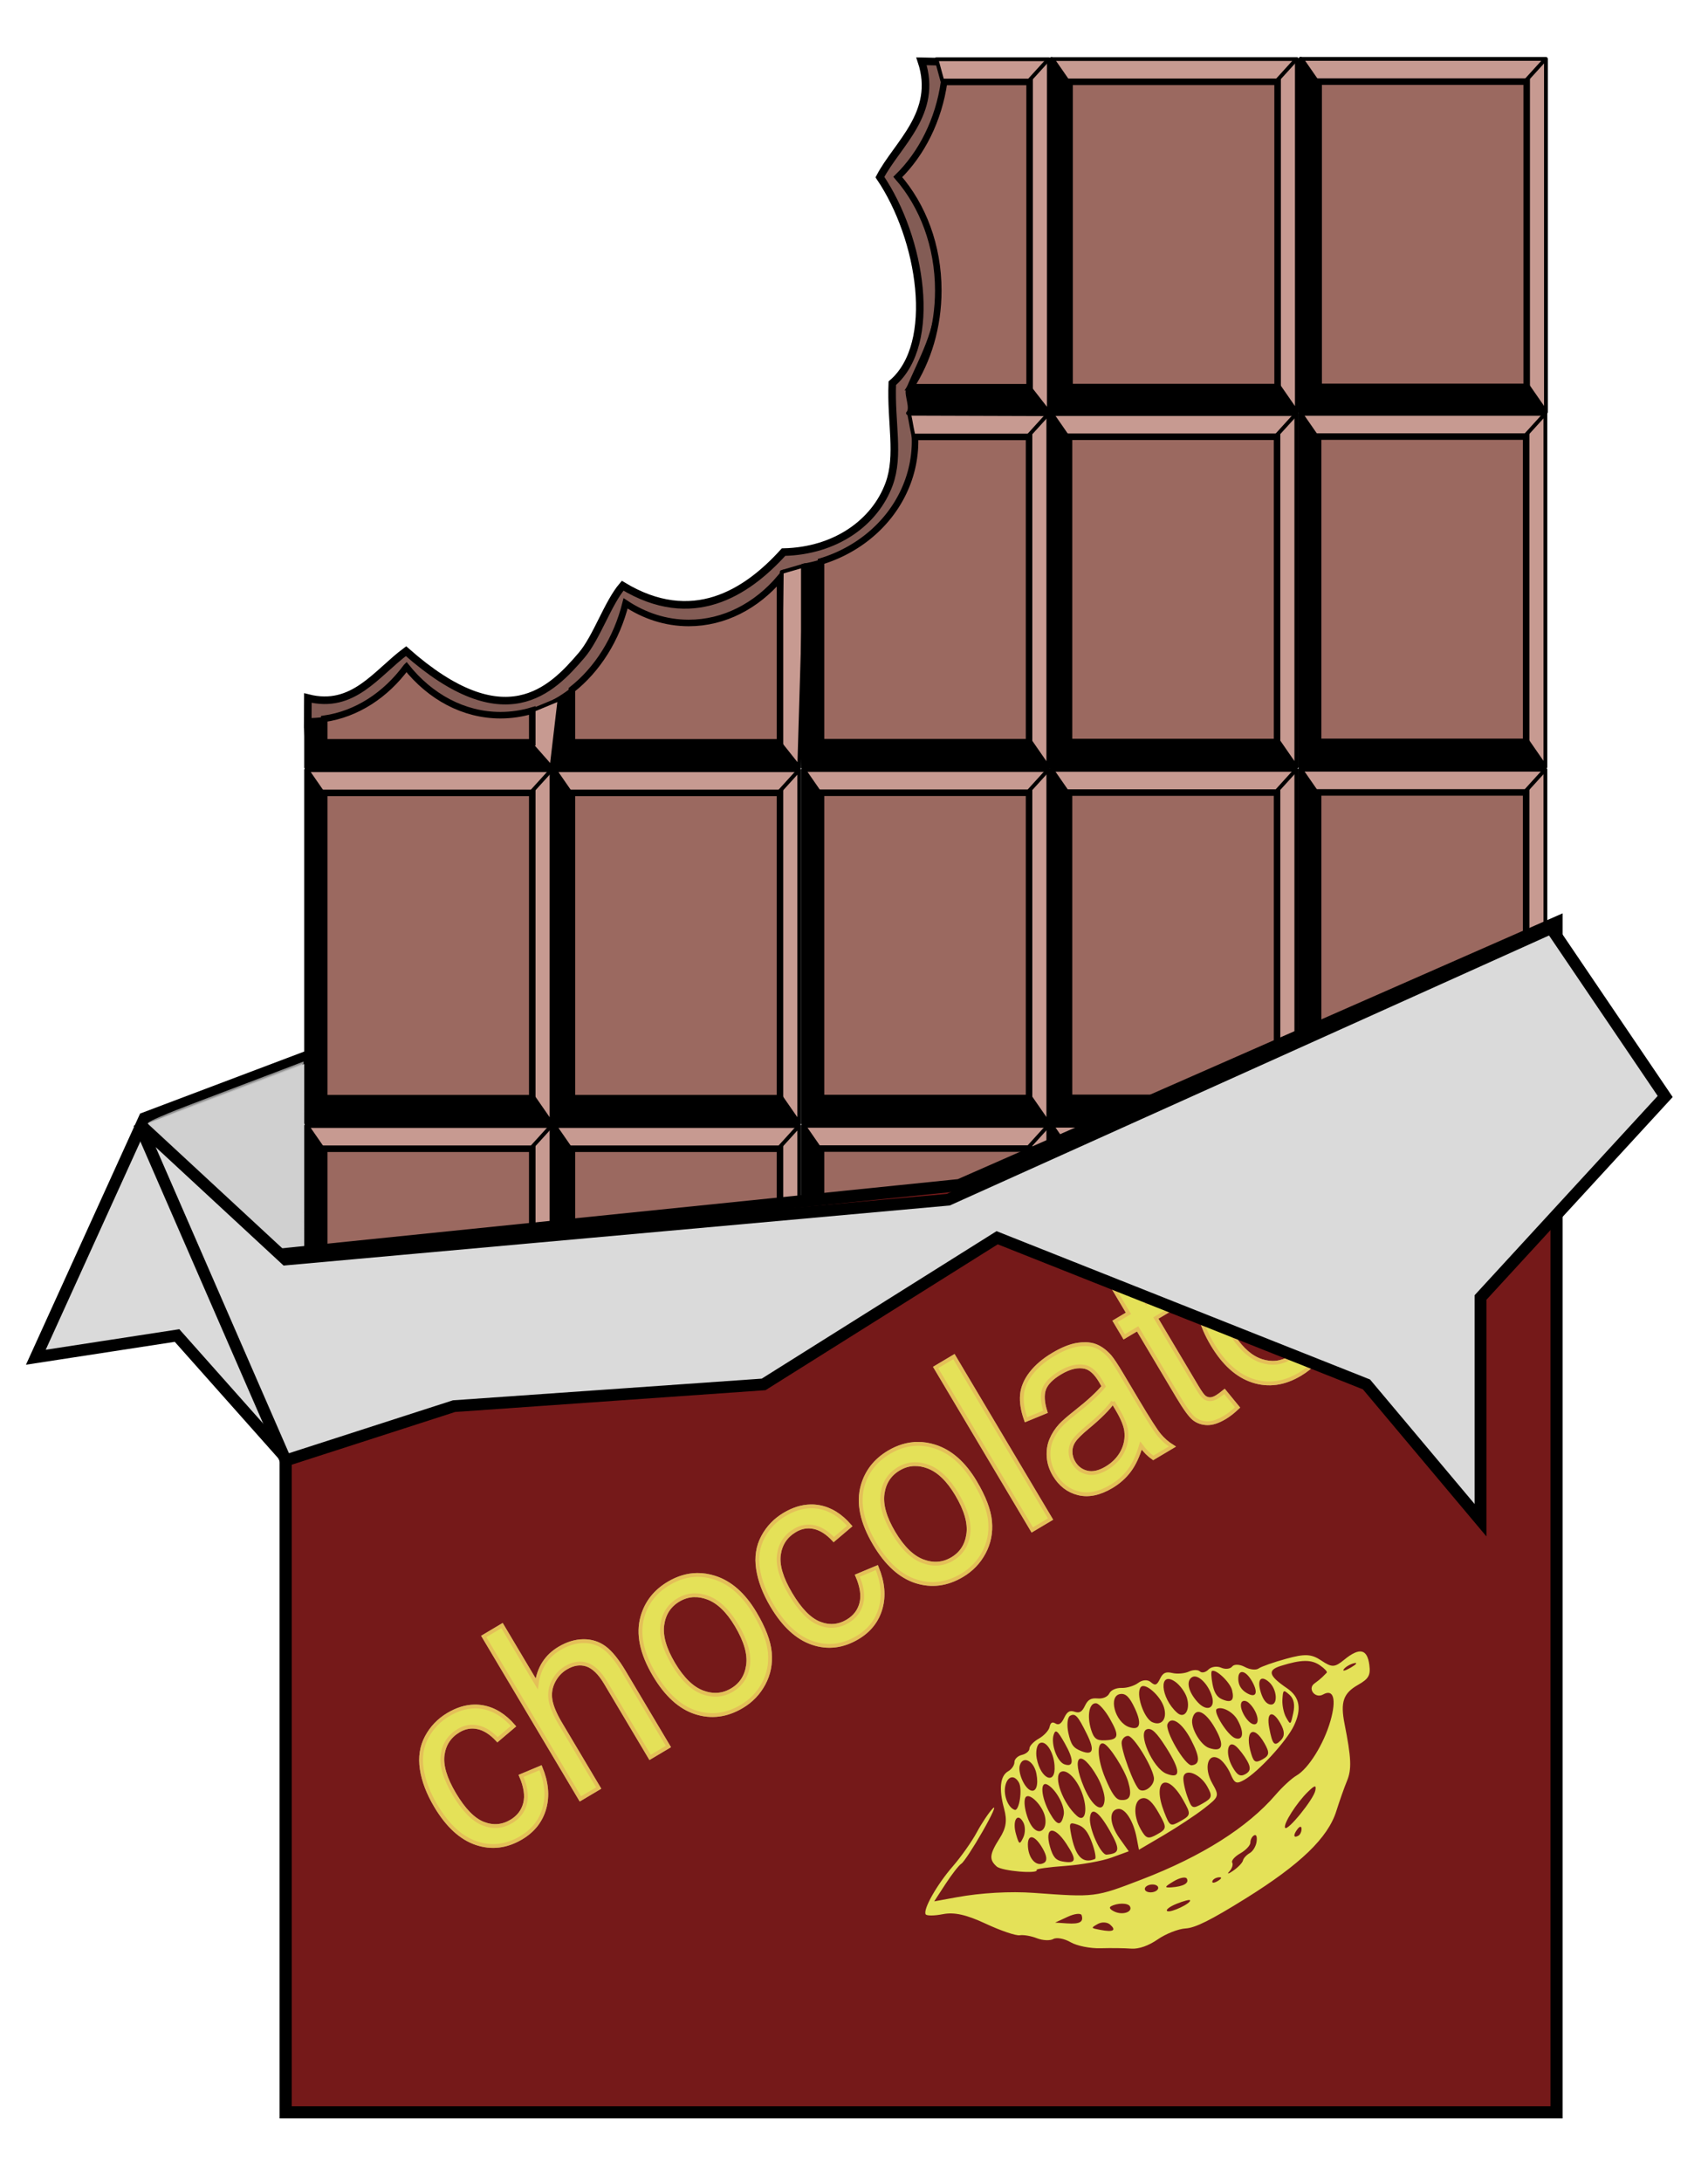 <?xml version="1.0" encoding="UTF-8" standalone="no"?>
<!-- Created with Inkscape (http://www.inkscape.org/) -->

<svg
   width="449.258"
   height="573.726"
   id="svg2"
   version="1.1"
   inkscape:version="1.2.2 (b0a8486, 2022-12-01)"
   sodipodi:docname="chokolate_colour.svg"
   xmlns:inkscape="http://www.inkscape.org/namespaces/inkscape"
   xmlns:sodipodi="http://sodipodi.sourceforge.net/DTD/sodipodi-0.dtd"
   xmlns="http://www.w3.org/2000/svg"
   xmlns:svg="http://www.w3.org/2000/svg"
   xmlns:rdf="http://www.w3.org/1999/02/22-rdf-syntax-ns#"
   xmlns:cc="http://creativecommons.org/ns#"
   xmlns:dc="http://purl.org/dc/elements/1.1/">
  <defs
     id="defs4">
    <filter
       inkscape:collect="always"
       style="color-interpolation-filters:sRGB"
       id="filter5932"
       x="-0.045"
       y="-0.068"
       width="1.091"
       height="1.137">
      <feGaussianBlur
         inkscape:collect="always"
         stdDeviation="4.302"
         id="feGaussianBlur5934" />
    </filter>
  </defs>
  <sodipodi:namedview
     id="base"
     pagecolor="#ffffff"
     bordercolor="#666666"
     borderopacity="1.0"
     inkscape:pageopacity="0.0"
     inkscape:pageshadow="2"
     inkscape:zoom="0.43"
     inkscape:cx="189.53488"
     inkscape:cy="52.325581"
     inkscape:document-units="px"
     inkscape:current-layer="layer1"
     showgrid="false"
     inkscape:window-width="1652"
     inkscape:window-height="1099"
     inkscape:window-x="0"
     inkscape:window-y="25"
     inkscape:window-maximized="0"
     fit-margin-top="0"
     fit-margin-left="0"
     fit-margin-right="0"
     fit-margin-bottom="0"
     inkscape:showpageshadow="2"
     inkscape:pagecheckerboard="0"
     inkscape:deskcolor="#d1d1d1" />
  <g
     inkscape:label="Layer 1"
     inkscape:groupmode="layer"
     id="layer1"
     transform="translate(-24.861,-308.308)">
    <path
       style="opacity:1;fill:#835c55;fill-opacity:1;stroke:#000000;stroke-width:2;stroke-dasharray:none;stroke-opacity:1"
       d="m 277.238,324.654 -9.998,-0.231 c 4.495,13.621 -6.4,21.78 -10.931,30.464 10.934,16.124 15.327,43.857 3.257,54.187 -0.43,10.281 1.953,18.934 -0.848,26.549 -3.686,10.021 -13.972,17.563 -27.759,17.872 -9.791,10.814 -24.02,19.906 -42.321,8.838 -3.973,4.662 -6.813,13.638 -10.814,18.305 -7.894,9.21 -20.134,21.953 -46.168,-1.094 -7.827,5.819 -13.857,15.357 -25.815,12.324 l -0.041,7.728 2.138,23.434 250.928,-56.743 z"
       id="path8747"
       sodipodi:nodetypes="ccccsccscccccc" />
    <path
       style="fill:#dadada;fill-opacity:1;stroke:#000000;stroke-width:3.1;stroke-linecap:butt;stroke-linejoin:miter;stroke-miterlimit:4;stroke-dasharray:none;stroke-opacity:1"
       d="m 127.143,578.076 -64.286,24.286 -28.571,62.857 37.143,-5.714 57.143,64.286 z"
       id="path4400"
       inkscape:connector-curvature="0" />
    <path
       sodipodi:nodetypes="cccc"
       inkscape:connector-curvature="0"
       id="rect2985"
       d="M 365.714,416.648 H 301.429 V 323.791 Z"
       style="fill:#000000;fill-opacity:1;stroke:#000000;stroke-width:1;stroke-linecap:round;stroke-linejoin:round;stroke-miterlimit:4;stroke-dasharray:none" />
    <path
       sodipodi:nodetypes="cccc"
       inkscape:connector-curvature="0"
       id="rect2985-7"
       d="m 301.69,323.84 h 64.286 v 92.857 z"
       style="fill:#c79a91;fill-opacity:1;stroke:#000000;stroke-width:1;stroke-linecap:round;stroke-linejoin:round;stroke-miterlimit:4;stroke-dasharray:none" />
    <rect
       y="329.817"
       x="306.189"
       height="80.279"
       width="54.721"
       id="rect2985-1"
       style="fill:#9b6960;fill-opacity:1;stroke:#000000;stroke-width:1.716;stroke-miterlimit:4;stroke-dasharray:none" />
    <path
       inkscape:connector-curvature="0"
       id="path3816"
       d="m 360.877,329.346 5.051,-5.556"
       style="fill:none;stroke:#000000;stroke-width:1px;stroke-linecap:butt;stroke-linejoin:miter;stroke-opacity:1" />
    <path
       sodipodi:nodetypes="cccc"
       inkscape:connector-curvature="0"
       id="rect2985-0"
       d="M 431.231,416.605 H 366.945 V 323.748 Z"
       style="fill:#000000;fill-opacity:1;stroke:#000000;stroke-width:1;stroke-linecap:round;stroke-linejoin:round;stroke-miterlimit:4;stroke-dasharray:none" />
    <path
       sodipodi:nodetypes="cccc"
       inkscape:connector-curvature="0"
       id="rect2985-7-9"
       d="m 367.207,323.797 h 64.286 v 92.857 z"
       style="fill:#c79a91;fill-opacity:1;stroke:#000000;stroke-width:1;stroke-linecap:round;stroke-linejoin:round;stroke-miterlimit:4;stroke-dasharray:none" />
    <rect
       y="329.773"
       x="371.706"
       height="80.279"
       width="54.721"
       id="rect2985-1-4"
       style="fill:#9b6960;fill-opacity:1;stroke:#000000;stroke-width:1.716;stroke-miterlimit:4;stroke-dasharray:none" />
    <path
       inkscape:connector-curvature="0"
       id="path3816-8"
       d="m 426.394,329.302 5.051,-5.556"
       style="fill:none;stroke:#000000;stroke-width:1px;stroke-linecap:butt;stroke-linejoin:miter;stroke-opacity:1" />
    <path
       id="rect2985-0-7"
       style="fill:#000000;fill-opacity:1;stroke:#000000;stroke-width:1;stroke-linecap:round;stroke-linejoin:round;stroke-miterlimit:4;stroke-dasharray:none"
       d="m 270.253,373.022 c 0.909,3.7 1.408,7.612 1.408,11.67 0,10.789 -4.699,17.967 -7.995,26.034 -0.546,1.336 1.28,4.996 0.018,6.236 l 36.799,-0.274 z"
       sodipodi:nodetypes="cssccc" />
    <path
       sodipodi:nodetypes="ccccc"
       inkscape:connector-curvature="0"
       id="rect2985-7-9-1"
       d="m 271.178,323.88 h 29.566 v 92.857 l -6.613,-8.485 z"
       style="fill:#c79a91;fill-opacity:1;stroke:#000000;stroke-width:1;stroke-linecap:round;stroke-linejoin:round;stroke-miterlimit:4;stroke-dasharray:none" />
    <path
       id="rect2985-1-4-1"
       style="fill:#9b6960;fill-opacity:1;stroke:#000000;stroke-width:1.716;stroke-miterlimit:4;stroke-dasharray:none"
       d="m 273.192,329.858 c -1.436,10.032 -5.885,18.829 -12.188,24.99 6.561,7.517 10.656,18.091 10.656,29.844 0,9.599 -2.728,18.431 -7.299,25.445 h 31.316 v -80.279 z" />
    <path
       inkscape:connector-curvature="0"
       id="path3816-8-5"
       d="m 295.645,329.386 5.051,-5.556"
       style="fill:none;stroke:#000000;stroke-width:1px;stroke-linecap:butt;stroke-linejoin:miter;stroke-opacity:1" />
    <path
       sodipodi:nodetypes="cccc"
       inkscape:connector-curvature="0"
       id="rect2985-26"
       d="M 365.572,509.991 H 301.286 V 417.134 Z"
       style="fill:#000000;fill-opacity:1;stroke:#000000;stroke-width:1;stroke-linecap:round;stroke-linejoin:round;stroke-miterlimit:4;stroke-dasharray:none" />
    <path
       sodipodi:nodetypes="cccc"
       inkscape:connector-curvature="0"
       id="rect2985-7-0"
       d="m 301.548,417.183 h 64.286 v 92.857 z"
       style="fill:#c79a91;fill-opacity:1;stroke:#000000;stroke-width:1;stroke-linecap:round;stroke-linejoin:round;stroke-miterlimit:4;stroke-dasharray:none" />
    <rect
       y="423.16"
       x="306.047"
       height="80.279"
       width="54.721"
       id="rect2985-1-1"
       style="fill:#9b6960;fill-opacity:1;stroke:#000000;stroke-width:1.716;stroke-miterlimit:4;stroke-dasharray:none" />
    <path
       inkscape:connector-curvature="0"
       id="path3816-6"
       d="m 360.734,422.689 5.051,-5.556"
       style="fill:none;stroke:#000000;stroke-width:1px;stroke-linecap:butt;stroke-linejoin:miter;stroke-opacity:1" />
    <path
       sodipodi:nodetypes="cccc"
       inkscape:connector-curvature="0"
       id="rect2985-0-5"
       d="M 431.088,509.948 H 366.803 V 417.091 Z"
       style="fill:#000000;fill-opacity:1;stroke:#000000;stroke-width:1;stroke-linecap:round;stroke-linejoin:round;stroke-miterlimit:4;stroke-dasharray:none" />
    <path
       sodipodi:nodetypes="cccc"
       inkscape:connector-curvature="0"
       id="rect2985-7-9-7"
       d="m 367.065,417.14 h 64.286 v 92.857 z"
       style="fill:#c79a91;fill-opacity:1;stroke:#000000;stroke-width:1;stroke-linecap:round;stroke-linejoin:round;stroke-miterlimit:4;stroke-dasharray:none" />
    <rect
       y="423.117"
       x="371.564"
       height="80.279"
       width="54.721"
       id="rect2985-1-4-5"
       style="fill:#9b6960;fill-opacity:1;stroke:#000000;stroke-width:1.716;stroke-miterlimit:4;stroke-dasharray:none" />
    <path
       inkscape:connector-curvature="0"
       id="path3816-8-4"
       d="m 426.251,422.646 5.051,-5.556"
       style="fill:none;stroke:#000000;stroke-width:1px;stroke-linecap:butt;stroke-linejoin:miter;stroke-opacity:1" />
    <path
       id="rect2985-2-1"
       style="fill:#000000;fill-opacity:1;stroke:#000000;stroke-width:1;stroke-linecap:round;stroke-linejoin:round;stroke-miterlimit:4;stroke-dasharray:none"
       d="m 189.411,466.973 c -2.876,11.536 -9.843,20.942 -18.873,25.807 v 17.295 h 64.285 l -26.352,-38.062 c -0.816,0.07 -1.636,0.117 -2.467,0.117 -6.018,0 -11.675,-1.889 -16.594,-5.156 z" />
    <path
       sodipodi:nodetypes="ccccc"
       inkscape:connector-curvature="0"
       id="rect2985-7-4-2"
       d="m 229.671,503.311 0.816,-44.591 6.181,-1.796 -1.583,53.2 z"
       style="fill:#c79a91;fill-opacity:1;stroke:#000000;stroke-width:1;stroke-linecap:round;stroke-linejoin:round;stroke-miterlimit:4;stroke-dasharray:none" />
    <path
       id="rect2985-1-5-0"
       style="fill:#9b6960;fill-opacity:1;stroke:#000000;stroke-width:1.716;stroke-miterlimit:4;stroke-dasharray:none"
       d="m 230.02,460.331 c -6.193,7.29 -14.663,11.799 -24.016,11.799 -6.018,0 -11.675,-1.889 -16.594,-5.156 -2.347,9.412 -7.422,17.398 -14.113,22.666 v 13.883 h 54.723 z" />
    <path
       id="rect2985-0-7-1"
       style="fill:#000000;fill-opacity:1;stroke:#000000;stroke-width:1;stroke-linecap:round;stroke-linejoin:round;stroke-miterlimit:4;stroke-dasharray:none"
       d="m 256.381,446.536 a 36.017,33.278 0 0 1 -20.328,10.521 v 52.975 h 64.287 z" />
    <path
       id="rect2985-7-9-1-4"
       style="fill:#c79a91;fill-opacity:1;stroke:#000000;stroke-width:1;stroke-linecap:round;stroke-linejoin:round;stroke-miterlimit:4;stroke-dasharray:none"
       d="m 263.998,417.107 c 0.508,2.356 0.782,4.879 1.551,7.292 -0.039,8.089 -3.266,15.887 -9.076,21.938 l 44.129,63.744 v -92.857 z"
       sodipodi:nodetypes="cccccc" />
    <path
       id="rect2985-1-4-1-6"
       style="fill:#9b6960;fill-opacity:1;stroke:#000000;stroke-width:1.716;stroke-miterlimit:4;stroke-dasharray:none"
       d="m 265.518,423.2 a 36.017,33.278 0 0 1 0.031,1.199 36.017,33.278 0 0 1 -24.734,31.539 v 47.541 h 54.721 v -80.279 z" />
    <path
       inkscape:connector-curvature="0"
       id="path3816-8-5-0"
       d="m 295.503,422.729 5.051,-5.556"
       style="fill:none;stroke:#000000;stroke-width:1px;stroke-linecap:butt;stroke-linejoin:miter;stroke-opacity:1" />
    <path
       id="rect2985-76-7"
       style="fill:#000000;fill-opacity:1;stroke:#000000;stroke-width:1;stroke-linecap:round;stroke-linejoin:round;stroke-miterlimit:4;stroke-dasharray:none"
       d="m 131.754,483.692 c -6.293,8.549 -15.505,13.938 -25.75,13.938 -0.208,0 -0.414,-0.012 -0.621,-0.018 v 12.463 h 64.285 l -9.637,-13.918 c -1.16,0.142 -2.336,0.223 -3.527,0.223 -9.733,0 -18.5,-4.872 -24.75,-12.688 z" />
    <path
       sodipodi:nodetypes="ccccc"
       inkscape:connector-curvature="0"
       id="rect2985-7-1-1"
       d="m 163.309,495.763 8.735,-3.623 -2.113,17.984 -5.746,-6.519 z"
       style="fill:#c79a91;fill-opacity:1;stroke:#000000;stroke-width:1;stroke-linecap:round;stroke-linejoin:round;stroke-miterlimit:4;stroke-dasharray:none" />
    <path
       id="rect2985-1-42-7"
       style="fill:#9b6960;fill-opacity:1;stroke:#000000;stroke-width:1.716;stroke-miterlimit:4;stroke-dasharray:none"
       d="m 131.754,483.692 c -5.432,7.379 -13.042,12.396 -21.611,13.633 v 6.197 h 54.721 v -8.375 c -2.676,0.804 -5.476,1.232 -8.359,1.232 -9.733,0 -18.5,-4.872 -24.75,-12.688 z" />
    <path
       sodipodi:nodetypes="cccc"
       inkscape:connector-curvature="0"
       id="rect2985-3"
       d="M 365.572,603.563 H 301.286 V 510.706 Z"
       style="fill:#000000;fill-opacity:1;stroke:#000000;stroke-width:1;stroke-linecap:round;stroke-linejoin:round;stroke-miterlimit:4;stroke-dasharray:none" />
    <path
       sodipodi:nodetypes="cccc"
       inkscape:connector-curvature="0"
       id="rect2985-7-3"
       d="m 301.548,510.755 h 64.286 v 92.857 z"
       style="fill:#c79a91;fill-opacity:1;stroke:#000000;stroke-width:1;stroke-linecap:round;stroke-linejoin:round;stroke-miterlimit:4;stroke-dasharray:none" />
    <rect
       y="516.731"
       x="306.047"
       height="80.279"
       width="54.721"
       id="rect2985-1-59"
       style="fill:#9b6960;fill-opacity:1;stroke:#000000;stroke-width:1.716;stroke-miterlimit:4;stroke-dasharray:none" />
    <path
       inkscape:connector-curvature="0"
       id="path3816-9"
       d="m 360.734,516.26 5.051,-5.556"
       style="fill:none;stroke:#000000;stroke-width:1px;stroke-linecap:butt;stroke-linejoin:miter;stroke-opacity:1" />
    <path
       sodipodi:nodetypes="cccc"
       inkscape:connector-curvature="0"
       id="rect2985-0-8"
       d="M 431.088,603.52 H 366.803 V 510.662 Z"
       style="fill:#000000;fill-opacity:1;stroke:#000000;stroke-width:1;stroke-linecap:round;stroke-linejoin:round;stroke-miterlimit:4;stroke-dasharray:none" />
    <path
       sodipodi:nodetypes="cccc"
       inkscape:connector-curvature="0"
       id="rect2985-7-9-18"
       d="m 367.065,510.712 h 64.286 v 92.857 z"
       style="fill:#c79a91;fill-opacity:1;stroke:#000000;stroke-width:1;stroke-linecap:round;stroke-linejoin:round;stroke-miterlimit:4;stroke-dasharray:none" />
    <rect
       y="516.688"
       x="371.564"
       height="80.279"
       width="54.721"
       id="rect2985-1-4-2"
       style="fill:#9b6960;fill-opacity:1;stroke:#000000;stroke-width:1.716;stroke-miterlimit:4;stroke-dasharray:none" />
    <path
       inkscape:connector-curvature="0"
       id="path3816-8-6"
       d="m 426.251,516.217 5.051,-5.556"
       style="fill:none;stroke:#000000;stroke-width:1px;stroke-linecap:butt;stroke-linejoin:miter;stroke-opacity:1" />
    <path
       sodipodi:nodetypes="cccc"
       inkscape:connector-curvature="0"
       id="rect2985-2-6"
       d="M 234.823,603.646 H 170.537 V 510.789 Z"
       style="fill:#000000;fill-opacity:1;stroke:#000000;stroke-width:1;stroke-linecap:round;stroke-linejoin:round;stroke-miterlimit:4;stroke-dasharray:none" />
    <path
       sodipodi:nodetypes="cccc"
       inkscape:connector-curvature="0"
       id="rect2985-7-4-0"
       d="M 170.799,510.838 H 235.085 v 92.857 z"
       style="fill:#c79a91;fill-opacity:1;stroke:#000000;stroke-width:1;stroke-linecap:round;stroke-linejoin:round;stroke-miterlimit:4;stroke-dasharray:none" />
    <rect
       y="516.815"
       x="175.298"
       height="80.279"
       width="54.721"
       id="rect2985-1-5-3"
       style="fill:#9b6960;fill-opacity:1;stroke:#000000;stroke-width:1.716;stroke-miterlimit:4;stroke-dasharray:none" />
    <path
       inkscape:connector-curvature="0"
       id="path3816-5-8"
       d="m 229.986,516.344 5.051,-5.556"
       style="fill:none;stroke:#000000;stroke-width:1px;stroke-linecap:butt;stroke-linejoin:miter;stroke-opacity:1" />
    <path
       sodipodi:nodetypes="cccc"
       inkscape:connector-curvature="0"
       id="rect2985-0-7-0"
       d="M 300.34,603.603 H 236.054 V 510.746 Z"
       style="fill:#000000;fill-opacity:1;stroke:#000000;stroke-width:1;stroke-linecap:round;stroke-linejoin:round;stroke-miterlimit:4;stroke-dasharray:none" />
    <path
       sodipodi:nodetypes="cccc"
       inkscape:connector-curvature="0"
       id="rect2985-7-9-1-1"
       d="m 236.316,510.795 h 64.286 v 92.857 z"
       style="fill:#c79a91;fill-opacity:1;stroke:#000000;stroke-width:1;stroke-linecap:round;stroke-linejoin:round;stroke-miterlimit:4;stroke-dasharray:none" />
    <rect
       y="516.772"
       x="240.815"
       height="80.279"
       width="54.721"
       id="rect2985-1-4-1-2"
       style="fill:#9b6960;fill-opacity:1;stroke:#000000;stroke-width:1.716;stroke-miterlimit:4;stroke-dasharray:none" />
    <path
       inkscape:connector-curvature="0"
       id="path3816-8-5-5"
       d="m 295.503,516.301 5.051,-5.556"
       style="fill:none;stroke:#000000;stroke-width:1px;stroke-linecap:butt;stroke-linejoin:miter;stroke-opacity:1" />
    <path
       style="opacity:0.696;fill:#cccccc;fill-opacity:1;stroke:#cccccc;stroke-width:0.845;stroke-opacity:1"
       d="m 48.352,298.631 c -9.559,-8.897 -17.467,-16.437 -17.573,-16.755 -0.111,-0.332 5.054,-2.563 12.101,-5.225 6.762,-2.555 15.857,-6.005 20.213,-7.665 l 7.92,-3.019 0.137,24.038 c 0.076,13.221 0.076,24.086 0,24.145 -0.076,0.059 -1.325,0.231 -2.777,0.382 l -2.64,0.275 z"
       id="path6005"
       transform="translate(33.286,322.098)" />
    <path
       sodipodi:nodetypes="cccc"
       inkscape:connector-curvature="0"
       id="rect2985-76-0"
       d="M 169.668,603.646 H 105.383 V 510.789 Z"
       style="fill:#000000;fill-opacity:1;stroke:#000000;stroke-width:1;stroke-linecap:round;stroke-linejoin:round;stroke-miterlimit:4;stroke-dasharray:none" />
    <path
       sodipodi:nodetypes="cccc"
       inkscape:connector-curvature="0"
       id="rect2985-7-1-9"
       d="m 105.644,510.838 h 64.286 v 92.857 z"
       style="fill:#c79a91;fill-opacity:1;stroke:#000000;stroke-width:1;stroke-linecap:round;stroke-linejoin:round;stroke-miterlimit:4;stroke-dasharray:none" />
    <rect
       y="516.815"
       x="110.143"
       height="80.279"
       width="54.721"
       id="rect2985-1-42-4"
       style="fill:#9b6960;fill-opacity:1;stroke:#000000;stroke-width:1.716;stroke-miterlimit:4;stroke-dasharray:none" />
    <path
       inkscape:connector-curvature="0"
       id="path3816-3-78"
       d="m 164.831,516.344 5.051,-5.556"
       style="fill:none;stroke:#000000;stroke-width:1px;stroke-linecap:butt;stroke-linejoin:miter;stroke-opacity:1" />
    <path
       sodipodi:nodetypes="cccc"
       inkscape:connector-curvature="0"
       id="rect2985-5"
       d="M 365.572,697.134 H 301.286 V 604.277 Z"
       style="fill:#000000;fill-opacity:1;stroke:#000000;stroke-width:1;stroke-linecap:round;stroke-linejoin:round;stroke-miterlimit:4;stroke-dasharray:none" />
    <path
       sodipodi:nodetypes="cccc"
       inkscape:connector-curvature="0"
       id="rect2985-7-12"
       d="m 301.548,604.326 h 64.286 v 92.857 z"
       style="fill:#c79a91;fill-opacity:1;stroke:#000000;stroke-width:1;stroke-linecap:round;stroke-linejoin:round;stroke-miterlimit:4;stroke-dasharray:none" />
    <rect
       y="610.303"
       x="306.047"
       height="80.279"
       width="54.721"
       id="rect2985-1-0"
       style="fill:#000000;fill-opacity:1;stroke:#000000;stroke-width:1.716;stroke-miterlimit:4;stroke-dasharray:none" />
    <path
       inkscape:connector-curvature="0"
       id="path3816-1"
       d="m 360.734,609.832 5.051,-5.556"
       style="fill:none;stroke:#000000;stroke-width:1px;stroke-linecap:butt;stroke-linejoin:miter;stroke-opacity:1" />
    <path
       sodipodi:nodetypes="cccc"
       inkscape:connector-curvature="0"
       id="rect2985-0-6"
       d="M 431.088,697.091 H 366.803 V 604.234 Z"
       style="fill:#000000;fill-opacity:1;stroke:#000000;stroke-width:1;stroke-linecap:round;stroke-linejoin:round;stroke-miterlimit:4;stroke-dasharray:none" />
    <path
       sodipodi:nodetypes="cccc"
       inkscape:connector-curvature="0"
       id="rect2985-7-9-4"
       d="m 367.065,604.283 h 64.286 v 92.857 z"
       style="fill:#ffffff;fill-opacity:1;stroke:#000000;stroke-width:1;stroke-linecap:round;stroke-linejoin:round;stroke-miterlimit:4;stroke-dasharray:none" />
    <rect
       y="610.26"
       x="371.564"
       height="80.279"
       width="54.721"
       id="rect2985-1-4-0"
       style="fill:#000000;fill-opacity:1;stroke:#000000;stroke-width:1.716;stroke-miterlimit:4;stroke-dasharray:none" />
    <path
       inkscape:connector-curvature="0"
       id="path3816-8-61"
       d="m 426.251,609.789 5.051,-5.556"
       style="fill:none;stroke:#000000;stroke-width:1px;stroke-linecap:butt;stroke-linejoin:miter;stroke-opacity:1" />
    <path
       sodipodi:nodetypes="cccc"
       inkscape:connector-curvature="0"
       id="rect2985-2-8"
       d="M 234.823,697.218 H 170.537 V 604.361 Z"
       style="fill:#000000;fill-opacity:1;stroke:#000000;stroke-width:1;stroke-linecap:round;stroke-linejoin:round;stroke-miterlimit:4;stroke-dasharray:none" />
    <path
       sodipodi:nodetypes="cccc"
       inkscape:connector-curvature="0"
       id="rect2985-7-4-9"
       d="M 170.799,604.41 H 235.085 v 92.857 z"
       style="fill:#c79a91;fill-opacity:1;stroke:#000000;stroke-width:1;stroke-linecap:round;stroke-linejoin:round;stroke-miterlimit:4;stroke-dasharray:none" />
    <rect
       y="610.386"
       x="175.298"
       height="80.279"
       width="54.721"
       id="rect2985-1-5-8"
       style="fill:#9b6960;fill-opacity:1;stroke:#000000;stroke-width:1.716;stroke-miterlimit:4;stroke-dasharray:none" />
    <path
       inkscape:connector-curvature="0"
       id="path3816-5-4"
       d="m 229.986,609.915 5.051,-5.556"
       style="fill:none;stroke:#000000;stroke-width:1px;stroke-linecap:butt;stroke-linejoin:miter;stroke-opacity:1" />
    <path
       sodipodi:nodetypes="cccc"
       inkscape:connector-curvature="0"
       id="rect2985-0-7-14"
       d="M 300.34,697.175 H 236.054 V 604.317 Z"
       style="fill:#000000;fill-opacity:1;stroke:#000000;stroke-width:1;stroke-linecap:round;stroke-linejoin:round;stroke-miterlimit:4;stroke-dasharray:none" />
    <path
       sodipodi:nodetypes="cccc"
       inkscape:connector-curvature="0"
       id="rect2985-7-9-1-3"
       d="m 236.316,604.367 h 64.286 v 92.857 z"
       style="fill:#c79a91;fill-opacity:1;stroke:#000000;stroke-width:1;stroke-linecap:round;stroke-linejoin:round;stroke-miterlimit:4;stroke-dasharray:none" />
    <rect
       y="610.343"
       x="240.815"
       height="80.279"
       width="54.721"
       id="rect2985-1-4-1-9"
       style="fill:#9b6960;fill-opacity:1;stroke:#000000;stroke-width:1.716;stroke-miterlimit:4;stroke-dasharray:none" />
    <path
       inkscape:connector-curvature="0"
       id="path3816-8-5-8"
       d="m 295.503,609.872 5.051,-5.556"
       style="fill:none;stroke:#000000;stroke-width:1px;stroke-linecap:butt;stroke-linejoin:miter;stroke-opacity:1" />
    <path
       sodipodi:nodetypes="cccc"
       inkscape:connector-curvature="0"
       id="rect2985-76-8"
       d="M 169.668,697.218 H 105.383 V 604.361 Z"
       style="fill:#000000;fill-opacity:1;stroke:#000000;stroke-width:1;stroke-linecap:round;stroke-linejoin:round;stroke-miterlimit:4;stroke-dasharray:none" />
    <path
       sodipodi:nodetypes="cccc"
       inkscape:connector-curvature="0"
       id="rect2985-7-1-0"
       d="m 105.644,604.41 h 64.286 v 92.857 z"
       style="fill:#c79a91;fill-opacity:1;stroke:#000000;stroke-width:1;stroke-linecap:round;stroke-linejoin:round;stroke-miterlimit:4;stroke-dasharray:none" />
    <rect
       y="610.386"
       x="110.143"
       height="80.279"
       width="54.721"
       id="rect2985-1-42-8"
       style="fill:#9b6960;fill-opacity:1;stroke:#000000;stroke-width:1.716;stroke-miterlimit:4;stroke-dasharray:none" />
    <path
       inkscape:connector-curvature="0"
       id="path3816-3-77"
       d="m 164.831,609.915 5.051,-5.556"
       style="fill:none;stroke:#000000;stroke-width:1px;stroke-linecap:butt;stroke-linejoin:miter;stroke-opacity:1" />
    <path
       style="fill:#751919;fill-opacity:1;stroke:#000000;stroke-width:3.2;stroke-linecap:butt;stroke-linejoin:miter;stroke-miterlimit:4;stroke-dasharray:none"
       d="M 100,638.076 277.199,619.954 434.286,550.934 V 863.791 H 100 Z"
       id="rect4397"
       inkscape:connector-curvature="0"
       sodipodi:nodetypes="cccccc" />
    <path
       id="path5930"
       style="font-style:normal;font-weight:normal;font-size:66.658px;line-height:125%;font-family:Sans;letter-spacing:0px;word-spacing:0px;opacity:0.696;fill:#fffecd;fill-opacity:1;stroke:#fff8e5;stroke-width:0.999;stroke-opacity:1;filter:url(#filter5932)"
       d="m 354.544,635.399 c -2.487,-0.01 -4.917,0.692 -7.293,2.105 -3.926,2.336 -6.266,5.675 -7.018,10.016 -0.752,4.341 0.423,9.115 3.521,14.322 2.994,5.032 6.538,8.218 10.633,9.557 4.095,1.338 8.223,0.769 12.381,-1.705 3.302,-1.965 5.493,-4.452 6.576,-7.465 1.083,-3.012 1.076,-6.337 -0.023,-9.971 l -5.377,2.293 c 0.586,2.65 0.554,4.852 -0.094,6.605 -0.648,1.754 -1.854,3.158 -3.621,4.209 -2.374,1.412 -4.893,1.688 -7.557,0.826 -2.664,-0.862 -5.097,-2.941 -7.299,-6.234 l 21.203,-12.617 c -0.352,-0.632 -0.622,-1.103 -0.807,-1.414 -3.041,-5.11 -6.604,-8.357 -10.689,-9.74 -1.532,-0.519 -3.045,-0.781 -4.537,-0.787 z m -34.512,4.609 -2.92,5.998 4.561,7.666 -3.533,2.102 2.428,4.08 3.533,-2.102 10.598,17.807 c 1.873,3.147 3.297,5.094 4.273,5.842 0.976,0.748 2.125,1.135 3.447,1.164 1.322,0.029 2.858,-0.477 4.607,-1.518 1.071,-0.637 2.192,-1.515 3.363,-2.633 l -3.453,-4.219 c -0.794,0.656 -1.459,1.142 -1.994,1.461 -0.714,0.425 -1.337,0.626 -1.871,0.602 -0.534,-0.024 -1.014,-0.199 -1.438,-0.525 -0.424,-0.327 -1.08,-1.238 -1.971,-2.734 l -10.77,-18.098 4.846,-2.883 -2.428,-4.08 -4.846,2.883 z m 34.104,0.539 c 1.142,-0.006 2.31,0.232 3.508,0.717 1.774,0.707 3.543,2.299 5.307,4.775 l -15.875,9.445 c -1.446,-2.796 -1.894,-5.449 -1.346,-7.959 0.548,-2.51 1.928,-4.423 4.141,-5.74 1.375,-0.818 2.798,-1.231 4.266,-1.238 z m -43.795,21.223 c -0.621,-0.007 -1.287,0.043 -1.994,0.148 -1.887,0.281 -4.044,1.144 -6.471,2.588 -2.445,1.455 -4.378,3.099 -5.801,4.932 -1.422,1.833 -2.222,3.716 -2.4,5.65 -0.178,1.934 0.171,4.128 1.049,6.578 l 5.129,-2.105 c -0.789,-2.503 -0.901,-4.509 -0.336,-6.016 0.565,-1.507 1.982,-2.934 4.248,-4.283 2.427,-1.444 4.608,-1.941 6.545,-1.488 1.43,0.333 2.781,1.568 4.053,3.705 0.116,0.194 0.379,0.657 0.789,1.387 -1.422,1.793 -3.928,4.1 -7.518,6.92 -1.759,1.389 -3.03,2.501 -3.814,3.336 -1.054,1.153 -1.868,2.413 -2.443,3.781 -0.575,1.368 -0.807,2.868 -0.695,4.498 0.112,1.63 0.62,3.203 1.521,4.719 1.538,2.584 3.639,4.208 6.305,4.871 2.666,0.663 5.56,0.064 8.684,-1.795 1.892,-1.126 3.461,-2.519 4.707,-4.182 1.246,-1.662 2.27,-3.851 3.072,-6.564 1.01,1.372 2.089,2.455 3.236,3.246 l 5.031,-2.996 c -1.312,-0.824 -2.454,-1.82 -3.428,-2.99 -0.974,-1.17 -2.913,-4.194 -5.814,-9.07 l -4.162,-6.994 c -1.387,-2.331 -2.427,-3.897 -3.119,-4.695 -1.141,-1.268 -2.35,-2.16 -3.625,-2.678 -0.797,-0.323 -1.712,-0.49 -2.748,-0.502 z m -34.57,3.275 -4.818,2.867 25.424,42.723 4.818,-2.867 z m 41.826,11.928 1.145,1.924 c 1.376,2.312 2.158,4.216 2.346,5.709 0.235,1.938 -0.108,3.779 -1.027,5.523 -0.92,1.744 -2.306,3.169 -4.162,4.273 -1.874,1.115 -3.576,1.494 -5.104,1.141 -1.528,-0.354 -2.707,-1.23 -3.539,-2.629 -0.543,-0.913 -0.815,-1.875 -0.814,-2.889 0.001,-1.013 0.297,-1.959 0.887,-2.836 0.59,-0.877 1.782,-2.061 3.578,-3.551 3.174,-2.626 5.405,-4.848 6.691,-6.666 z m -51.463,11.014 c -2.533,0.033 -5.022,0.777 -7.465,2.23 -3.516,2.092 -5.814,5.012 -6.895,8.76 -1.285,4.501 -0.221,9.616 3.189,15.348 3.11,5.226 6.719,8.498 10.826,9.816 4.107,1.318 8.149,0.792 12.129,-1.576 2.481,-1.476 4.395,-3.468 5.74,-5.979 1.345,-2.511 1.888,-5.236 1.627,-8.172 -0.261,-2.936 -1.577,-6.394 -3.947,-10.377 -2.925,-4.915 -6.458,-8.03 -10.598,-9.342 -1.552,-0.492 -3.088,-0.729 -4.607,-0.709 z m -0.686,5.344 c 1.136,-0.019 2.309,0.196 3.521,0.643 2.771,1.022 5.295,3.446 7.572,7.273 2.416,4.061 3.421,7.554 3.012,10.48 -0.409,2.927 -1.81,5.102 -4.201,6.525 -2.409,1.434 -4.994,1.638 -7.756,0.611 -2.762,-1.027 -5.323,-3.523 -7.682,-7.486 -2.359,-3.963 -3.327,-7.399 -2.906,-10.307 0.421,-2.907 1.835,-5.078 4.244,-6.512 1.335,-0.794 2.735,-1.204 4.195,-1.229 z m -27.393,11.096 c -2.252,0.045 -4.536,0.757 -6.852,2.135 -2.445,1.455 -4.335,3.428 -5.668,5.918 -1.333,2.49 -1.763,5.291 -1.289,8.402 0.474,3.112 1.707,6.34 3.695,9.682 3.075,5.168 6.619,8.432 10.631,9.793 4.012,1.361 7.963,0.885 11.854,-1.43 3.105,-1.848 5.126,-4.411 6.062,-7.691 0.936,-3.28 0.604,-6.851 -0.994,-10.715 l -5.137,2.148 c 1.222,2.825 1.574,5.245 1.059,7.262 -0.516,2.017 -1.718,3.589 -3.609,4.715 -2.356,1.402 -4.827,1.596 -7.412,0.582 -2.585,-1.014 -5.114,-3.6 -7.588,-7.758 -2.439,-4.099 -3.464,-7.547 -3.074,-10.344 0.39,-2.797 1.797,-4.919 4.225,-6.363 1.606,-0.956 3.287,-1.246 5.045,-0.871 1.758,0.375 3.479,1.47 5.162,3.283 l 4.217,-3.576 c -2.415,-2.799 -5.109,-4.464 -8.084,-4.996 -0.744,-0.133 -1.491,-0.191 -2.242,-0.176 z m -29.852,18.033 c -2.533,0.033 -5.022,0.777 -7.465,2.23 -3.516,2.092 -5.814,5.012 -6.895,8.76 -1.285,4.501 -0.221,9.616 3.189,15.348 3.11,5.226 6.717,8.498 10.824,9.816 4.107,1.318 8.151,0.792 12.131,-1.576 2.481,-1.476 4.395,-3.47 5.74,-5.98 1.345,-2.511 1.888,-5.234 1.627,-8.17 -0.261,-2.936 -1.577,-6.394 -3.947,-10.377 -2.925,-4.915 -6.458,-8.03 -10.598,-9.342 -1.552,-0.492 -3.088,-0.729 -4.607,-0.709 z m -0.686,5.344 c 1.136,-0.019 2.309,0.196 3.521,0.643 2.771,1.022 5.295,3.446 7.572,7.273 2.416,4.061 3.421,7.554 3.012,10.48 -0.409,2.927 -1.81,5.102 -4.201,6.525 -2.409,1.434 -4.994,1.638 -7.756,0.611 -2.762,-1.027 -5.323,-3.523 -7.682,-7.486 -2.359,-3.963 -3.327,-7.399 -2.906,-10.307 0.421,-2.907 1.835,-5.078 4.244,-6.512 1.335,-0.794 2.735,-1.204 4.195,-1.229 z m -50.605,7.971 -4.818,2.867 25.424,42.725 4.818,-2.867 -10.076,-16.934 c -1.445,-2.429 -2.31,-4.491 -2.596,-6.189 -0.285,-1.698 -0.04,-3.324 0.738,-4.879 0.778,-1.555 1.883,-2.758 3.311,-3.607 1.91,-1.136 3.741,-1.417 5.496,-0.844 1.755,0.574 3.414,2.172 4.975,4.795 l 11.672,19.613 4.818,-2.867 -11.672,-19.613 c -1.804,-3.031 -3.514,-5.145 -5.131,-6.34 -1.617,-1.195 -3.472,-1.782 -5.562,-1.762 -2.09,0.021 -4.187,0.657 -6.293,1.91 -3.427,2.039 -5.422,5.148 -5.982,9.322 z m -7.305,21.285 c -2.252,0.045 -4.536,0.757 -6.852,2.135 -2.445,1.455 -4.335,3.428 -5.668,5.918 -1.333,2.49 -1.763,5.291 -1.289,8.402 0.474,3.112 1.707,6.34 3.695,9.682 3.075,5.168 6.619,8.432 10.631,9.793 4.012,1.361 7.963,0.885 11.854,-1.43 3.105,-1.848 5.126,-4.411 6.062,-7.691 0.936,-3.28 0.604,-6.851 -0.994,-10.715 l -5.137,2.148 c 1.222,2.825 1.574,5.245 1.059,7.262 -0.516,2.017 -1.718,3.589 -3.609,4.715 -2.356,1.402 -4.827,1.596 -7.412,0.582 -2.585,-1.014 -5.114,-3.6 -7.588,-7.758 -2.439,-4.099 -3.464,-7.547 -3.074,-10.344 0.39,-2.797 1.798,-4.919 4.225,-6.363 1.606,-0.956 3.287,-1.246 5.045,-0.871 1.758,0.375 3.479,1.47 5.162,3.283 l 4.217,-3.576 c -2.415,-2.799 -5.109,-4.462 -8.084,-4.994 -0.744,-0.133 -1.491,-0.193 -2.242,-0.178 z" />
    <path
       id="path5794"
       style="font-style:normal;font-weight:normal;font-size:66.658px;line-height:125%;font-family:Sans;letter-spacing:0px;word-spacing:0px;fill:#e4e158;fill-opacity:1;stroke:#e4c058;stroke-width:0.999;stroke-opacity:1"
       d="m 354.544,635.399 c -2.487,-0.01 -4.917,0.692 -7.293,2.105 -3.926,2.336 -6.266,5.675 -7.018,10.016 -0.752,4.341 0.423,9.115 3.521,14.322 2.994,5.032 6.538,8.218 10.633,9.557 4.095,1.338 8.223,0.769 12.381,-1.705 3.302,-1.965 5.493,-4.452 6.576,-7.465 1.083,-3.012 1.076,-6.337 -0.023,-9.971 l -5.377,2.293 c 0.586,2.65 0.554,4.852 -0.094,6.605 -0.648,1.754 -1.854,3.158 -3.621,4.209 -2.374,1.412 -4.893,1.688 -7.557,0.826 -2.664,-0.862 -5.097,-2.941 -7.299,-6.234 l 21.203,-12.617 c -0.352,-0.632 -0.622,-1.103 -0.807,-1.414 -3.041,-5.11 -6.604,-8.357 -10.689,-9.74 -1.532,-0.519 -3.045,-0.781 -4.537,-0.787 z m -34.512,4.609 -2.92,5.998 4.561,7.666 -3.533,2.102 2.428,4.08 3.533,-2.102 10.598,17.807 c 1.873,3.147 3.297,5.094 4.273,5.842 0.976,0.748 2.125,1.135 3.447,1.164 1.322,0.029 2.858,-0.477 4.607,-1.518 1.071,-0.637 2.192,-1.515 3.363,-2.633 l -3.453,-4.219 c -0.794,0.656 -1.459,1.142 -1.994,1.461 -0.714,0.425 -1.337,0.626 -1.871,0.602 -0.534,-0.024 -1.014,-0.199 -1.438,-0.525 -0.424,-0.327 -1.08,-1.238 -1.971,-2.734 l -10.77,-18.098 4.846,-2.883 -2.428,-4.08 -4.846,2.883 z m 34.104,0.539 c 1.142,-0.006 2.31,0.232 3.508,0.717 1.774,0.707 3.543,2.299 5.307,4.775 l -15.875,9.445 c -1.446,-2.796 -1.894,-5.449 -1.346,-7.959 0.548,-2.51 1.928,-4.423 4.141,-5.74 1.375,-0.818 2.798,-1.231 4.266,-1.238 z m -43.795,21.223 c -0.621,-0.007 -1.287,0.043 -1.994,0.148 -1.887,0.281 -4.044,1.144 -6.471,2.588 -2.445,1.455 -4.378,3.099 -5.801,4.932 -1.422,1.833 -2.222,3.716 -2.4,5.65 -0.178,1.934 0.171,4.128 1.049,6.578 l 5.129,-2.105 c -0.789,-2.503 -0.901,-4.509 -0.336,-6.016 0.565,-1.507 1.982,-2.934 4.248,-4.283 2.427,-1.444 4.608,-1.941 6.545,-1.488 1.43,0.333 2.781,1.568 4.053,3.705 0.116,0.194 0.379,0.657 0.789,1.387 -1.422,1.793 -3.928,4.1 -7.518,6.92 -1.759,1.389 -3.03,2.501 -3.814,3.336 -1.054,1.153 -1.868,2.413 -2.443,3.781 -0.575,1.368 -0.807,2.868 -0.695,4.498 0.112,1.63 0.62,3.203 1.521,4.719 1.538,2.584 3.639,4.208 6.305,4.871 2.666,0.663 5.56,0.064 8.684,-1.795 1.892,-1.126 3.461,-2.519 4.707,-4.182 1.246,-1.662 2.27,-3.851 3.072,-6.564 1.01,1.372 2.089,2.455 3.236,3.246 l 5.031,-2.996 c -1.312,-0.824 -2.454,-1.82 -3.428,-2.99 -0.974,-1.17 -2.913,-4.194 -5.814,-9.07 l -4.162,-6.994 c -1.387,-2.331 -2.427,-3.897 -3.119,-4.695 -1.141,-1.268 -2.35,-2.16 -3.625,-2.678 -0.797,-0.323 -1.712,-0.49 -2.748,-0.502 z m -34.57,3.275 -4.818,2.867 25.424,42.723 4.818,-2.867 z m 41.826,11.928 1.145,1.924 c 1.376,2.312 2.158,4.216 2.346,5.709 0.235,1.938 -0.108,3.779 -1.027,5.523 -0.92,1.744 -2.306,3.169 -4.162,4.273 -1.874,1.115 -3.576,1.494 -5.104,1.141 -1.528,-0.354 -2.707,-1.23 -3.539,-2.629 -0.543,-0.913 -0.815,-1.875 -0.814,-2.889 0.001,-1.013 0.297,-1.959 0.887,-2.836 0.59,-0.877 1.782,-2.061 3.578,-3.551 3.174,-2.626 5.405,-4.848 6.691,-6.666 z m -51.463,11.014 c -2.533,0.033 -5.022,0.777 -7.465,2.23 -3.516,2.092 -5.814,5.012 -6.895,8.76 -1.285,4.501 -0.221,9.616 3.189,15.348 3.11,5.226 6.719,8.498 10.826,9.816 4.107,1.318 8.149,0.792 12.129,-1.576 2.481,-1.476 4.395,-3.468 5.74,-5.979 1.345,-2.511 1.888,-5.236 1.627,-8.172 -0.261,-2.936 -1.577,-6.394 -3.947,-10.377 -2.925,-4.915 -6.458,-8.03 -10.598,-9.342 -1.552,-0.492 -3.088,-0.729 -4.607,-0.709 z m -0.686,5.344 c 1.136,-0.019 2.309,0.196 3.521,0.643 2.771,1.022 5.295,3.446 7.572,7.273 2.416,4.061 3.421,7.554 3.012,10.48 -0.409,2.927 -1.81,5.102 -4.201,6.525 -2.409,1.434 -4.994,1.638 -7.756,0.611 -2.762,-1.027 -5.323,-3.523 -7.682,-7.486 -2.359,-3.963 -3.327,-7.399 -2.906,-10.307 0.421,-2.907 1.835,-5.078 4.244,-6.512 1.335,-0.794 2.735,-1.204 4.195,-1.229 z m -27.393,11.096 c -2.252,0.045 -4.536,0.757 -6.852,2.135 -2.445,1.455 -4.335,3.428 -5.668,5.918 -1.333,2.49 -1.763,5.291 -1.289,8.402 0.474,3.112 1.707,6.34 3.695,9.682 3.075,5.168 6.619,8.432 10.631,9.793 4.012,1.361 7.963,0.885 11.854,-1.43 3.105,-1.848 5.126,-4.411 6.062,-7.691 0.936,-3.28 0.604,-6.851 -0.994,-10.715 l -5.137,2.148 c 1.222,2.825 1.574,5.245 1.059,7.262 -0.516,2.017 -1.718,3.589 -3.609,4.715 -2.356,1.402 -4.827,1.596 -7.412,0.582 -2.585,-1.014 -5.114,-3.6 -7.588,-7.758 -2.439,-4.099 -3.464,-7.547 -3.074,-10.344 0.39,-2.797 1.797,-4.919 4.225,-6.363 1.606,-0.956 3.287,-1.246 5.045,-0.871 1.758,0.375 3.479,1.47 5.162,3.283 l 4.217,-3.576 c -2.415,-2.799 -5.109,-4.464 -8.084,-4.996 -0.744,-0.133 -1.491,-0.191 -2.242,-0.176 z m -29.852,18.033 c -2.533,0.033 -5.022,0.777 -7.465,2.23 -3.516,2.092 -5.814,5.012 -6.895,8.76 -1.285,4.501 -0.221,9.616 3.189,15.348 3.11,5.226 6.717,8.498 10.824,9.816 4.107,1.318 8.151,0.792 12.131,-1.576 2.481,-1.476 4.395,-3.47 5.74,-5.98 1.345,-2.511 1.888,-5.234 1.627,-8.17 -0.261,-2.936 -1.577,-6.394 -3.947,-10.377 -2.925,-4.915 -6.458,-8.03 -10.598,-9.342 -1.552,-0.492 -3.088,-0.729 -4.607,-0.709 z m -0.686,5.344 c 1.136,-0.019 2.309,0.196 3.521,0.643 2.771,1.022 5.295,3.446 7.572,7.273 2.416,4.061 3.421,7.554 3.012,10.48 -0.409,2.927 -1.81,5.102 -4.201,6.525 -2.409,1.434 -4.994,1.638 -7.756,0.611 -2.762,-1.027 -5.323,-3.523 -7.682,-7.486 -2.359,-3.963 -3.327,-7.399 -2.906,-10.307 0.421,-2.907 1.835,-5.078 4.244,-6.512 1.335,-0.794 2.735,-1.204 4.195,-1.229 z m -50.605,7.971 -4.818,2.867 25.424,42.725 4.818,-2.867 -10.076,-16.934 c -1.445,-2.429 -2.31,-4.491 -2.596,-6.189 -0.285,-1.698 -0.04,-3.324 0.738,-4.879 0.778,-1.555 1.883,-2.758 3.311,-3.607 1.91,-1.136 3.741,-1.417 5.496,-0.844 1.755,0.574 3.414,2.172 4.975,4.795 l 11.672,19.613 4.818,-2.867 -11.672,-19.613 c -1.804,-3.031 -3.514,-5.145 -5.131,-6.34 -1.617,-1.195 -3.472,-1.782 -5.562,-1.762 -2.09,0.021 -4.187,0.657 -6.293,1.91 -3.427,2.039 -5.422,5.148 -5.982,9.322 z m -7.305,21.285 c -2.252,0.045 -4.536,0.757 -6.852,2.135 -2.445,1.455 -4.335,3.428 -5.668,5.918 -1.333,2.49 -1.763,5.291 -1.289,8.402 0.474,3.112 1.707,6.34 3.695,9.682 3.075,5.168 6.619,8.432 10.631,9.793 4.012,1.361 7.963,0.885 11.854,-1.43 3.105,-1.848 5.126,-4.411 6.062,-7.691 0.936,-3.28 0.604,-6.851 -0.994,-10.715 l -5.137,2.148 c 1.222,2.825 1.574,5.245 1.059,7.262 -0.516,2.017 -1.718,3.589 -3.609,4.715 -2.356,1.402 -4.827,1.596 -7.412,0.582 -2.585,-1.014 -5.114,-3.6 -7.588,-7.758 -2.439,-4.099 -3.464,-7.547 -3.074,-10.344 0.39,-2.797 1.798,-4.919 4.225,-6.363 1.606,-0.956 3.287,-1.246 5.045,-0.871 1.758,0.375 3.479,1.47 5.162,3.283 l 4.217,-3.576 c -2.415,-2.799 -5.109,-4.462 -8.084,-4.994 -0.744,-0.133 -1.491,-0.193 -2.242,-0.178 z" />
    <path
       style="fill:#dadada;fill-opacity:1;stroke:#000000;stroke-width:3.1;stroke-linecap:butt;stroke-linejoin:miter;stroke-miterlimit:4;stroke-dasharray:none;stroke-opacity:1"
       d="m 61.429,603.791 38.571,35.714 174.286,-15.714 158.571,-71.429 30,44.286 -48.571,52.857 v 58.571 l -30,-35.714 -97.143,-38.571 -61.429,38.571 -81.429,5.714 -44.286,14.286 z"
       id="path4402"
       inkscape:connector-curvature="0" />
    <path
       d="m 336.7,815.424 c -1.904,0.116 -5.196,1.406 -7.322,2.879 -2.425,1.682 -5.016,2.588 -6.979,2.43 -1.723,-0.134 -5.329,-0.177 -8.042,-0.098 -2.698,0.084 -6.254,-0.63 -7.895,-1.587 -1.641,-0.957 -3.692,-1.333 -4.55,-0.846 -0.858,0.486 -2.797,0.394 -4.317,-0.203 -1.505,-0.592 -3.531,-0.943 -4.501,-0.78 -0.965,0.172 -4.969,-1.184 -8.909,-3.019 -5.119,-2.397 -8.312,-3.103 -11.274,-2.535 -2.277,0.448 -4.334,0.463 -4.575,0.037 -0.729,-1.286 2.956,-7.803 7.164,-12.636 2.178,-2.519 5.012,-6.533 6.289,-8.916 1.276,-2.382 3.163,-5.204 4.203,-6.275 1.04,-1.071 -0.147,1.595 -2.613,5.923 -2.466,4.328 -5.015,8.194 -5.639,8.587 -0.639,0.389 -2.505,2.784 -4.153,5.311 l -3.002,4.604 5.951,-1.085 c 6.307,-1.153 14.078,-1.596 20.244,-1.144 16.165,1.181 16.123,1.191 28.395,-3.529 15.791,-6.072 27.814,-13.675 35.193,-22.246 1.782,-2.08 4.246,-4.346 5.487,-5.063 3.187,-1.833 7.222,-8.321 8.951,-14.371 1.629,-5.699 0.837,-8.529 -1.937,-6.957 -2.078,1.178 -4.19,-1.559 -2.248,-2.914 0.701,-0.491 1.624,-1.242 2.047,-1.655 0.417,-0.423 0.943,-0.949 1.173,-1.173 0.222,-0.219 -0.566,-1.084 -1.76,-1.906 -2.279,-1.598 -4.925,-1.57 -10.327,0.126 -3.616,1.14 -3.212,2.569 1.659,5.897 3.33,2.274 3.903,5.454 1.765,9.877 -1.967,4.071 -9.341,12.104 -13.054,14.208 -2.051,1.162 -2.529,0.952 -3.62,-1.628 -0.692,-1.642 -2.05,-3.427 -3.017,-3.976 -2.95,-1.687 -4.063,2.436 -1.762,6.497 1.9,3.352 1.852,3.499 -2.199,6.652 -2.278,1.773 -7.059,4.923 -10.621,7.022 l -6.467,3.799 -0.598,-3.099 c -0.844,-4.459 -2.999,-7.84 -4.866,-7.638 -2.503,0.281 -2.336,3.946 0.347,7.711 l 2.446,3.431 -4.511,1.647 c -2.48,0.911 -7.998,1.897 -12.251,2.207 -4.259,0.3 -7.62,0.773 -7.471,1.036 0.649,1.144 -9.14,0.323 -10.505,-0.883 -2.063,-1.828 -1.911,-3.225 0.776,-7.437 1.717,-2.699 2.009,-4.671 1.161,-7.789 -1.42,-5.202 -1.036,-8.631 1.097,-9.84 0.904,-0.512 1.634,-1.582 1.624,-2.379 -0.01,-0.797 0.874,-1.659 1.975,-1.908 1.095,-0.259 1.98,-1.015 1.973,-1.68 -0.007,-0.665 1.101,-1.828 2.465,-2.601 1.364,-0.773 2.637,-2.15 2.835,-3.065 0.245,-1.169 0.715,-1.435 1.561,-0.911 0.84,0.514 1.531,0.069 2.26,-1.468 0.797,-1.669 1.469,-2.063 2.754,-1.628 1.285,0.436 1.954,0.057 2.726,-1.572 0.769,-1.613 1.591,-2.079 3.341,-1.92 1.351,0.131 2.637,-0.424 3.069,-1.325 0.429,-0.886 1.805,-1.491 3.253,-1.442 1.377,0.049 3.339,-0.554 4.373,-1.341 1.089,-0.818 2.486,-0.901 3.289,-0.178 1.119,0.985 1.608,0.815 2.405,-0.854 0.769,-1.613 1.521,-1.972 3.291,-1.544 1.267,0.299 3.2,0.127 4.299,-0.376 1.103,-0.518 2.416,-0.54 2.921,-0.05 0.499,0.48 1.512,0.267 2.248,-0.498 0.733,-0.75 2.232,-0.97 3.331,-0.483 1.1,0.487 2.406,0.349 2.905,-0.308 0.499,-0.657 1.986,-0.604 3.307,0.106 1.318,0.725 2.96,0.905 3.637,0.414 0.677,-0.491 3.948,-1.649 7.277,-2.559 4.9,-1.359 6.634,-1.271 9.216,0.463 2.806,1.875 3.509,1.851 6.031,-0.207 4.01,-3.289 6.06,-2.873 6.611,1.364 0.353,2.73 -0.163,3.651 -2.973,5.244 -3.876,2.197 -4.681,4.526 -3.549,10.253 1.784,8.983 1.912,11.948 0.639,15.01 -0.734,1.781 -1.987,5.341 -2.797,7.914 -2.192,7.022 -9.447,14.023 -23.84,22.983 -9.143,5.69 -13.252,7.751 -15.82,7.895 z m 1.168,-7.418 c -0.126,-0.223 -1.719,0.211 -3.558,0.946 -1.834,0.745 -2.923,1.603 -2.427,1.911 0.881,0.544 6.416,-2.097 5.985,-2.857 z m 7.558,-6.023 c -0.817,0.075 -1.58,0.561 -1.689,1.064 -0.109,0.503 0.562,0.444 1.488,-0.134 1.029,-0.65 1.108,-1.016 0.201,-0.93 z m 6.373,-4.428 c 0.129,-0.595 0.927,-1.462 1.776,-1.943 0.858,-0.486 1.67,-1.856 1.814,-3.035 0.169,-1.367 -0.093,-1.954 -0.698,-1.611 -0.524,0.297 -0.953,1.142 -0.944,1.873 0.008,0.731 -1.179,2.006 -2.643,2.836 -1.464,0.83 -2.421,1.921 -2.129,2.437 0.293,0.516 -0.054,1.569 -0.766,2.334 -0.713,0.765 -0.249,0.676 1.028,-0.208 1.278,-0.885 2.434,-2.088 2.562,-2.683 z m 15.413,-8.32 c -0.011,-0.756 -0.47,-0.724 -1.079,0.076 -1.179,1.564 -1.055,2.457 0.247,1.72 0.47,-0.266 0.844,-1.08 0.832,-1.796 z m -50.352,25.178 c -0.756,-0.682 -2.225,-0.746 -3.264,-0.157 -1.852,1.05 -1.841,1.07 0.711,1.55 3.358,0.639 4.283,0.142 2.553,-1.393 z m 53.978,-35.273 c 0.275,-1.494 -0.128,-1.426 -1.966,0.365 -2.996,2.929 -6.53,8.49 -5.99,9.442 0.591,1.043 7.542,-7.525 7.956,-9.807 z m -33.808,23.173 c -0.316,-0.557 -1.876,-0.235 -3.47,0.723 -2.423,1.454 -2.527,1.713 -0.596,1.582 3.171,-0.218 4.743,-1.109 4.066,-2.304 z m -14.974,7.282 c -0.528,-0.932 -3.347,-0.913 -5,0.024 -0.569,0.323 -0.158,0.879 1.042,1.417 2.164,0.954 4.779,0.007 3.959,-1.441 z m 7.049,-5.467 c -0.623,-0.383 -1.74,-0.352 -2.49,0.073 -0.741,0.42 -0.844,1.08 -0.221,1.463 0.623,0.383 1.74,0.352 2.49,-0.073 0.741,-0.42 0.844,-1.08 0.221,-1.463 z m -19.733,7.838 c -0.189,-0.629 -1.845,-0.453 -3.66,0.388 l -3.312,1.529 3.103,0.208 c 3.361,0.222 4.412,-0.346 3.869,-2.126 z m 20.265,-26.911 c -1.618,-2.856 -2.87,-4.033 -4.162,-3.889 -2.39,0.27 -2.677,4.461 -0.559,8.197 1.406,2.481 1.956,2.651 4.323,1.309 2.566,-1.454 2.585,-1.759 0.398,-5.617 z m 6.411,-3.433 c -4.322,-7.625 -8.211,-5.114 -4.966,3.202 1.491,3.811 1.618,3.886 4.364,2.33 2.684,-1.521 2.713,-1.805 0.602,-5.532 z m -19.254,8.156 c -2.933,-5.175 -4.943,-6.511 -5.24,-3.453 -0.277,2.86 2.87,9.826 4.382,9.692 3.5,-0.311 3.641,-1.328 0.857,-6.239 z M 342.373,778.039 c -1.837,-3.241 -5.717,-4.801 -6.215,-2.498 -0.171,0.793 0.26,3.05 0.951,5.027 1.211,3.421 1.396,3.517 4.098,1.986 2.503,-1.418 2.636,-1.922 1.166,-4.514 z m -30.276,14.87 c -1.058,-2.919 -2.075,-4.189 -3.789,-4.77 -2.142,-0.726 -2.293,-0.507 -1.716,2.511 1.118,5.869 3.028,7.85 6.273,6.519 0.375,-0.159 0.029,-2.077 -0.767,-4.261 z m 40.809,-21.562 c -0.763,-1.347 -2.055,-3.036 -2.873,-3.764 -2.282,-2.025 -3.003,1.822 -1.005,5.346 1.268,2.238 2.068,2.681 3.46,1.892 1.31,-0.743 1.423,-1.703 0.418,-3.475 z m 4.549,-4.612 c -2.938,-5.185 -5.338,-3.183 -3.453,2.88 0.652,2.119 1.165,2.35 2.963,1.331 1.807,-1.024 1.891,-1.74 0.49,-4.211 z m -52.099,26.435 c -3.244,-4.945 -5.816,-4.491 -4.314,0.772 0.765,2.657 1.494,3.542 3.225,3.858 3.709,0.667 3.932,-0.288 1.088,-4.631 z m 56.269,-31.715 c -2.049,-3.615 -3.712,-2.927 -2.913,1.222 0.844,4.459 1.368,5.005 3.062,3.255 1.071,-1.102 1.021,-2.412 -0.15,-4.477 z m -62.489,32.979 c -2.141,-3.777 -4.141,-4.021 -3.891,-0.484 0.226,3.243 2.281,5.33 4.196,4.245 0.931,-0.527 0.826,-1.766 -0.305,-3.761 z m 64.911,-40.439 c -1.625,-1.434 -1.7,-1.378 -1.871,1.207 -0.1,1.488 0.343,3.618 0.986,4.753 1.154,2.035 1.172,2.025 1.871,-1.207 0.481,-2.186 0.144,-3.748 -0.986,-4.753 z m -32.474,13.815 c -2.515,-3.953 -3.784,-5.161 -5.019,-4.769 -2.612,0.825 1.513,10.274 5.108,11.689 3.843,1.515 3.814,-0.77 -0.089,-6.92 z m 6.551,-2.027 c -2.303,-4.421 -5.111,-6.322 -6.147,-4.169 -0.846,1.751 4.635,11.127 6.371,10.906 2.226,-0.285 2.161,-2.148 -0.224,-6.736 z m 12.234,-5.207 c -1.164,-2.096 -4.081,-3.641 -5.427,-2.878 -1.139,0.645 2.867,7.018 4.823,7.689 2.137,0.716 2.423,-1.56 0.604,-4.811 z m -28.735,16.325 c -0.943,-3.265 -4.982,-9.592 -6.439,-10.078 -1.921,-0.651 -1.71,4.06 0.392,9.076 1.7,4.054 2.778,5.597 3.986,5.728 2.53,0.252 3.121,-1.086 2.061,-4.727 z m 6.737,-1.236 c -0.588,-3.186 -5.268,-10.728 -6.729,-10.863 -0.754,-0.067 -1.519,0.606 -1.719,1.496 -0.377,1.779 3.306,11.773 4.665,12.635 1.512,0.962 4.152,-1.31 3.783,-3.268 z m 16.107,-12.888 c -2.611,-4.608 -5.282,-5.676 -5.991,-2.398 -0.482,2.267 2.157,6.818 4.394,7.584 3.62,1.226 4.186,-0.619 1.597,-5.186 z m 8.857,-6.679 c -0.76,-0.667 -1.625,-0.698 -1.927,-0.072 -0.79,1.639 1.889,5.967 3.528,5.72 1.526,-0.236 0.52,-3.76 -1.601,-5.648 z m -43.68,24.206 c -1.338,-4.005 -4.151,-6.946 -5.769,-6.029 -2.051,1.162 0.569,8.293 4.257,11.556 2.068,1.838 2.92,-1.294 1.512,-5.526 z m 3.858,-4.715 c -4.44,-7.772 -7.077,-5.662 -3.493,2.769 2.252,5.28 5.168,7.012 5.402,3.213 0.078,-1.315 -0.782,-4.012 -1.91,-5.982 z m 67.511,-29.911 c -1.02,0.244 -2.228,0.955 -2.688,1.577 -0.46,0.622 0.384,0.425 1.863,-0.441 1.479,-0.865 1.85,-1.37 0.824,-1.136 z m -22.339,4.967 c -2.182,-1.934 -3.209,-0.67 -2.179,2.707 0.604,1.972 1.498,3.085 2.575,3.196 2.005,0.188 1.724,-4.014 -0.397,-5.903 z m -64.683,36.818 c -1.532,-2.704 -2.918,-0.367 -1.88,3.192 0.793,2.748 0.958,2.828 1.902,0.849 0.576,-1.196 0.563,-3.008 -0.022,-4.041 z m 5.703,-1.586 c -0.652,-2.667 -3.63,-5.837 -4.85,-5.145 -1.256,0.712 0.076,6.58 1.913,8.389 1.901,1.88 3.701,-0.104 2.937,-3.243 z m 4.949,-0.263 c 0.462,-2.135 -1.856,-6.561 -4.151,-7.936 -2.175,-1.31 -1.839,3.263 0.548,7.476 1.871,3.301 2.96,3.433 3.603,0.46 z m 49.548,-35.171 c -1.739,-3.068 -3.767,-3.297 -3.613,-0.414 0.073,1.457 0.802,2.636 2.112,3.432 2.536,1.546 3.263,0.091 1.501,-3.018 z m -5.249,2.346 c -0.506,-2.094 -4.256,-5.656 -5.313,-5.057 -0.244,0.138 -0.172,1.676 0.157,3.416 0.423,2.222 1.152,3.401 2.431,3.974 2.524,1.125 3.391,0.38 2.725,-2.333 z m -5.29,1.62 c -0.967,-3.265 -3.696,-5.933 -5.196,-5.083 -1.69,0.958 -1.08,3.823 1.403,6.563 2.394,2.644 4.74,1.729 3.793,-1.481 z m -50.793,22.631 c -1.211,-2.137 -3.015,-1.676 -3.572,0.901 -0.531,2.455 0.737,5.724 2.46,6.299 1.203,0.416 2.111,-5.438 1.113,-7.2 z M 337.056,754.775 c -0.434,-1.44 -1.822,-3.342 -3.069,-4.215 -4.423,-3.086 -3.945,4.203 0.519,8.162 1.931,1.702 3.519,-0.763 2.55,-3.947 z m -6.026,2.532 c -0.911,-3.083 -4.996,-6.668 -6.108,-5.342 -1.392,1.672 0.771,8.206 3.041,9.221 2.448,1.075 3.955,-0.837 3.067,-3.879 z m -33.559,17.44 c -0.646,-3.394 -3.534,-4.888 -4.357,-2.254 -0.608,1.897 1.214,6.082 2.893,6.642 1.395,0.481 2.039,-1.437 1.464,-4.389 z m 4.768,-2.14 c -0.25,-3.685 -2.321,-6.792 -3.912,-5.891 -0.759,0.43 -1.109,2.234 -0.772,4.01 1.06,5.514 5.055,7.129 4.683,1.881 z m 2.695,-5.862 c -1.928,-3.403 -2.438,-3.796 -2.932,-2.245 -0.769,2.456 0.937,7.109 2.848,7.765 2.497,0.846 2.534,-1.195 0.083,-5.519 z m 5.83,-2.394 c -2.415,-4.893 -3.084,-5.611 -4.44,-4.843 -0.696,0.394 -0.902,2.411 -0.455,4.485 0.681,3.119 1.271,3.949 3.411,4.797 3.099,1.214 3.573,-0.205 1.483,-4.44 z m 6.02,-4.081 c -1.228,-2.167 -2.847,-3.992 -3.611,-4.055 -1.803,-0.169 -2.459,3.266 -1.319,6.942 0.719,2.322 1.451,2.897 3.605,2.8 3.688,-0.15 3.913,-1.121 1.325,-5.688 z m 6.532,-2.819 c -1.342,-2.852 -2.327,-3.832 -3.699,-3.683 -3.362,0.367 -1.534,7.425 2.254,8.717 2.881,0.976 3.414,-0.864 1.445,-5.033 z"
       style="fill:#e4e158;fill-opacity:1"
       id="path2311"
       inkscape:connector-curvature="0"
       sodipodi:nodetypes="ccccssccccscssscccccccccscccccccsccscccccccccscccsscsscccscccccccccccsscsccccscccccsccscsccsscsssssssccsccsccccscsccssscsssssscccccscsssscsssccssscsscscccscsssscssccccsccsscssccscccccccccccsccccccccccccsccscccccscccccccsscccccsccscsccscsssccscsccccsccsscscccccccccccccsccsccscscccscccscccc" />
  </g>
</svg>

